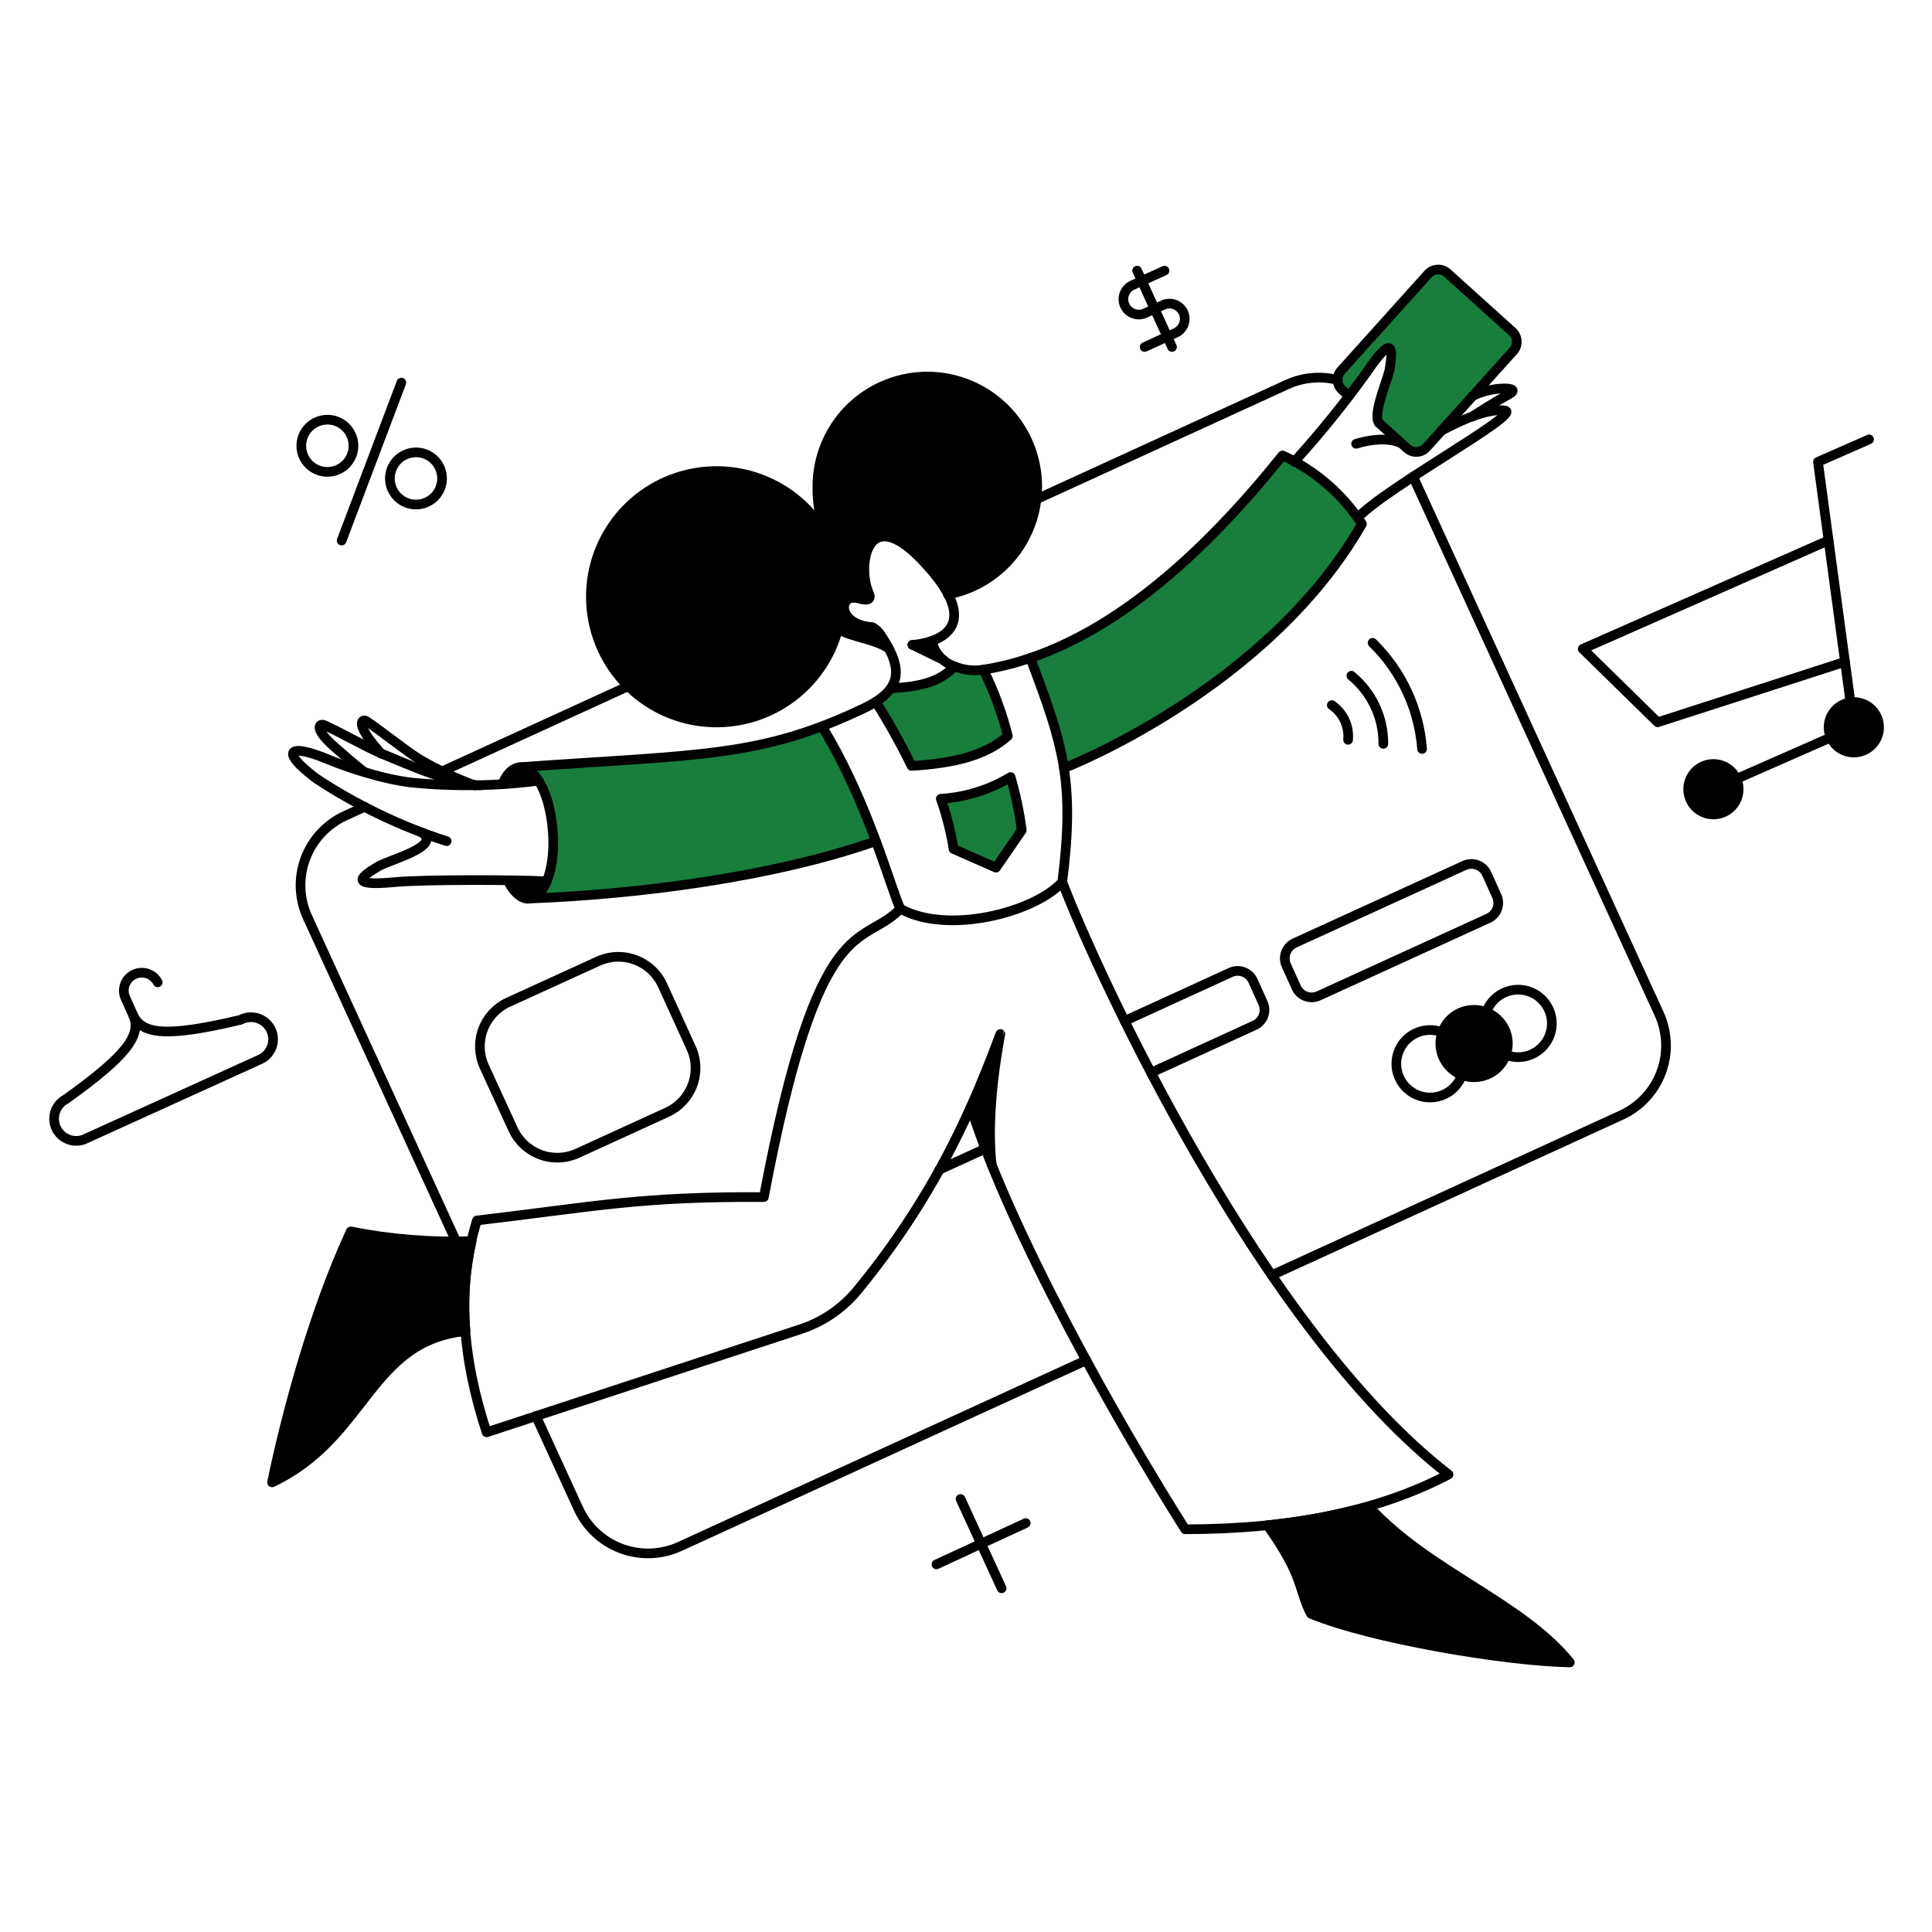 <svg xmlns="http://www.w3.org/2000/svg" fill="none" viewBox="-0.5 -0.5 200 200" id="Payment-With-Card--Streamline-Bangalore.svg" height="200" width="200"><desc>Payment With Card Streamline Illustration: https://streamlinehq.com</desc><g id="Shopping-Payment-with-card-01"><g id="color 2"><path id="Vector" fill="#197d3e" d="M104.115 79.941c-2.19 1.321 -4.668 2.092 -7.222 2.246 0.597 1.69 1.039 3.43 1.323 5.199l4.386 1.928 2.666 -3.876c-0.24 -1.86 -0.625 -3.698 -1.153 -5.497Z" stroke-width="1"></path><path id="Vector_2" fill="#197d3e" d="M132.264 46.65c-11.003 13.725 -20.058 18.905 -26.108 20.966 1.626 4.31 2.892 7.524 3.482 11.4 0.019 0.038 21.094 -8.186 30.854 -25.273 -2.019 -3.093 -4.872 -5.552 -8.229 -7.092Z" stroke-width="1"></path><path id="Vector_3" fill="#197d3e" d="M101.279 68.825c-1.022 0.167 -2.07 0.042 -3.025 -0.359 -1.38 1.607 -3.743 2.155 -6.522 2.25 -0.416 0.584 -0.951 1.074 -1.569 1.437 1.351 2.141 2.58 4.356 3.682 6.636 4.367 -0.265 7.675 -1.059 9.963 -3.1 -0.598 -2.37 -1.446 -4.671 -2.528 -6.863Z" stroke-width="1"></path><path id="Vector_4" fill="#197d3e" d="M54.395 92.513c11.003 -0.416 25.125 -2.189 35.787 -5.936 -1.474 -4.127 -3.342 -8.103 -5.577 -11.872 -8.175 3.08 -14.655 3.07 -31.326 4.216 3.925 -0.216 4.773 13.083 1.115 13.593Z" stroke-width="1"></path><path id="Vector_5" fill="#197d3e" d="m142.247 43.282 2.93 2.647c0.279 0.248 0.644 0.375 1.016 0.354 0.372 -0.021 0.72 -0.189 0.969 -0.467L156.161 35.82c0.123 -0.138 0.218 -0.299 0.28 -0.474 0.061 -0.175 0.087 -0.36 0.077 -0.545 -0.011 -0.185 -0.058 -0.366 -0.138 -0.533 -0.081 -0.167 -0.193 -0.316 -0.331 -0.439l-6.73 -6.069c-0.138 -0.123 -0.299 -0.219 -0.474 -0.28 -0.175 -0.061 -0.36 -0.087 -0.545 -0.077 -0.185 0.011 -0.365 0.057 -0.532 0.138 -0.167 0.081 -0.315 0.193 -0.439 0.332l-9 10.002c-0.123 0.138 -0.219 0.299 -0.28 0.474 -0.062 0.175 -0.088 0.36 -0.077 0.545 0.01 0.185 0.057 0.366 0.137 0.533 0.081 0.167 0.194 0.316 0.332 0.439l0.697 0.624c1.05 -1.554 3.387 -4.821 4.142 -5.013 0.531 0.744 -0.042 2.768 -0.555 4.579 -0.431 1.518 -0.818 2.887 -0.478 3.227Z" stroke-width="1"></path></g><g id="color 1"><path id="Vector_6" fill="#000000" d="M141.191 155.449c-3.436 0.947 -6.946 1.599 -10.492 1.947 3.858 5.388 3.157 6.598 4.518 9.169 6.259 2.571 20.078 4.896 26.789 5.029 -4.995 -6.201 -14.746 -9.453 -20.815 -16.145Z" stroke-width="1"></path><path id="Vector_7" fill="#000000" d="M48.326 127.979c-4.197 0.151 -8.397 -0.185 -12.516 -1.002 -3.931 8.507 -6.729 19.113 -8.148 25.976 9.794 -4.599 10.04 -14.648 20.021 -15.654 -0.268 -3.121 -0.051 -6.266 0.643 -9.32Z" stroke-width="1"></path><path id="Vector_8" fill="#000000" d="M55.245 80.319c-1.304 0.17 -2.552 0.284 -3.743 0.359 0.907 -2.173 2.495 -2.363 3.743 -0.359Z" stroke-width="1"></path><path id="Vector_9" fill="#000000" d="M56.096 90.736c-1.002 2.477 -2.779 2.344 -4.046 -0.095 1.645 0.003 3.1 0.038 4.046 0.095Z" stroke-width="1"></path><path id="Vector_10" fill="#000000" d="M155.273 106.067c-0.288 -0.628 -0.755 -1.156 -1.344 -1.519 -0.588 -0.362 -1.271 -0.541 -1.961 -0.515 -0.691 0.025 -1.357 0.255 -1.917 0.66 -0.56 0.405 -0.987 0.967 -1.228 1.615s-0.284 1.352 -0.123 2.024c0.159 0.673 0.515 1.282 1.021 1.752 0.506 0.47 1.141 0.779 1.823 0.89 0.683 0.109 1.382 0.014 2.01 -0.274 0.418 -0.19 0.794 -0.461 1.107 -0.797 0.313 -0.336 0.556 -0.73 0.716 -1.161 0.16 -0.43 0.233 -0.889 0.215 -1.347 -0.017 -0.459 -0.125 -0.909 -0.318 -1.326Z" stroke-width="1"></path><path id="Vector_11" fill="#000000" d="M103.056 106.541c-0.983 2.609 -1.99 5.104 -3.085 7.524 0.732 2.322 1.782 5.088 2.189 6.069 -0.693 -5.918 0.914 -13.57 0.895 -13.594Z" stroke-width="1"></path><path id="Vector_12" fill="#000000" d="M95.513 38.501c-3.017 0.003 -5.91 1.203 -8.044 3.337 -2.134 2.134 -3.334 5.027 -3.337 8.044 -0.022 1.708 0.276 3.405 0.88 5.004 -1.482 -2.628 -3.831 -4.66 -6.645 -5.748 -2.814 -1.088 -5.919 -1.164 -8.783 -0.215 -2.864 0.949 -5.31 2.863 -6.918 5.416 -1.609 2.553 -2.28 5.585 -1.9 8.578 0.38 2.993 1.789 5.761 3.985 7.831 2.196 2.069 5.042 3.311 8.053 3.514 3.01 0.202 5.998 -0.648 8.451 -2.405 2.453 -1.757 4.219 -4.312 4.996 -7.227 1.645 0.907 3.857 1.021 5.273 2.023 -0.232 -0.464 -1.157 -2.144 -1.701 -2.212 -3.682 -0.227 -3.554 -3.573 -1.418 -2.968 1.021 0.284 1.267 0.057 1.095 -0.454 -1.267 -2.742 -0.246 -9.469 5.18 -3.82 1.177 1.13 2.177 2.43 2.968 3.858 2.783 -0.53 5.269 -2.08 6.969 -4.345 1.701 -2.266 2.496 -5.084 2.229 -7.905 -0.267 -2.82 -1.577 -5.44 -3.673 -7.346 -2.096 -1.906 -4.828 -2.961 -7.662 -2.959h0.003Z" stroke-width="1"></path><path id="Vector_13" fill="#000000" d="M95.986 65.857c-0.662 0.189 -1.339 0.322 -2.023 0.398l3.195 1.55c-0.625 -0.476 -1.044 -1.173 -1.172 -1.948Z" stroke-width="1"></path><path id="Vector_14" fill="#000000" d="M189.018 75.839c0.208 0.473 0.55 0.874 0.986 1.152 0.435 0.278 0.943 0.421 1.46 0.41 0.516 -0.011 1.019 -0.174 1.442 -0.47 0.424 -0.296 0.75 -0.711 0.937 -1.192 0.188 -0.481 0.229 -1.007 0.117 -1.512 -0.111 -0.504 -0.369 -0.965 -0.742 -1.322 -0.373 -0.358 -0.844 -0.597 -1.352 -0.687 -0.508 -0.09 -1.033 -0.027 -1.505 0.18 -0.314 0.137 -0.599 0.335 -0.837 0.582 -0.238 0.247 -0.425 0.539 -0.549 0.859 -0.125 0.32 -0.185 0.661 -0.178 1.004 0.008 0.343 0.084 0.681 0.222 0.995Z" stroke-width="1"></path><path id="Vector_15" fill="#000000" d="M174.48 82.248c0.207 0.473 0.55 0.874 0.986 1.152 0.435 0.278 0.943 0.421 1.46 0.41 0.516 -0.011 1.019 -0.174 1.442 -0.47 0.424 -0.296 0.75 -0.711 0.937 -1.192 0.188 -0.481 0.229 -1.007 0.117 -1.512 -0.111 -0.504 -0.369 -0.965 -0.742 -1.322 -0.373 -0.358 -0.844 -0.597 -1.352 -0.687 -0.508 -0.09 -1.033 -0.028 -1.505 0.18 -0.314 0.137 -0.599 0.335 -0.837 0.582 -0.238 0.247 -0.425 0.539 -0.549 0.859 -0.125 0.32 -0.185 0.661 -0.178 1.004 0.008 0.343 0.084 0.681 0.222 0.995Z" stroke-width="1"></path></g><g id="outlines"><path id="Vector_16" stroke="#000000" stroke-linecap="round" stroke-linejoin="round" d="m54.981 146.091 4.405 9.604c0.876 1.906 2.473 3.388 4.44 4.117 1.967 0.73 4.144 0.651 6.052 -0.223l42.083 -19.284" stroke-width="1"></path><path id="Vector_17" stroke="#000000" stroke-linecap="round" stroke-linejoin="round" d="m131.149 131.514 36.204 -16.58c1.906 -0.877 3.388 -2.474 4.117 -4.441 0.73 -1.967 0.651 -4.143 -0.223 -6.052l-25.465 -55.6" stroke-width="1"></path><path id="Vector_18" stroke="#000000" stroke-linecap="round" stroke-linejoin="round" d="M137.993 38.842c-1.76 -0.456 -3.623 -0.289 -5.273 0.473l-25.859 11.839" stroke-width="1"></path><path id="Vector_19" stroke="#000000" stroke-linecap="round" stroke-linejoin="round" d="m45.264 79.355 19.299 -8.837" stroke-width="1"></path><path id="Vector_20" stroke="#000000" stroke-linecap="round" stroke-linejoin="round" d="m37.248 83.023 -2.023 0.926c-1.907 0.876 -3.388 2.473 -4.118 4.44 -0.73 1.967 -0.65 4.144 0.223 6.052l15.39 33.575" stroke-width="1"></path><path id="Vector_21" stroke="#000000" stroke-linecap="round" stroke-linejoin="round" d="m118.653 110.544 10.738 -4.915c0.418 -0.194 0.741 -0.545 0.901 -0.978 0.159 -0.432 0.141 -0.909 -0.051 -1.328l-1.04 -2.306c-0.194 -0.418 -0.545 -0.741 -0.978 -0.901 -0.432 -0.159 -0.909 -0.141 -1.328 0.051l-10.984 5.029" stroke-width="1"></path><path id="Vector_22" stroke="#000000" stroke-linecap="round" stroke-linejoin="round" d="m101.487 118.413 -4.745 2.174" stroke-width="1"></path><path id="Vector_23" stroke="#000000" stroke-linecap="round" stroke-linejoin="round" d="M95.967 65.876c0.13 0.593 0.41 1.143 0.814 1.596 0.404 0.453 0.918 0.795 1.492 0.991 0.954 0.403 2.003 0.528 3.025 0.359 12.364 -1.916 23.135 -12.421 30.966 -22.176 3.355 1.54 6.207 3.998 8.225 7.089 -9.756 17.09 -30.835 25.314 -30.854 25.273" stroke-width="1"></path><path id="Vector_24" stroke="#000000" stroke-linecap="round" stroke-linejoin="round" d="M93.944 66.254s9.11 -0.414 0.907 -8.885c-5.632 -5.817 -6.634 0.729 -5.409 3.541 0.343 0.787 -0.293 0.754 -1.057 0.542 -2.139 -0.597 -2.269 2.741 1.418 2.968 0.296 0.157 0.554 0.376 0.756 0.643 2.511 3.663 2.44 5.824 -1.701 7.789 -10.68 5.069 -16.636 4.726 -35.579 6.069" stroke-width="1"></path><path id="Vector_25" stroke="#000000" stroke-linecap="round" stroke-linejoin="round" d="m93.963 66.254 3.176 1.55" stroke-width="1"></path><path id="Vector_26" stroke="#000000" stroke-linecap="round" stroke-linejoin="round" d="M54.376 92.513c11.003 -0.416 25.125 -2.189 35.787 -5.936" stroke-width="1"></path><path id="Vector_27" stroke="#000000" stroke-linecap="round" stroke-linejoin="round" d="M55.245 80.319c-4.427 0.573 -8.906 0.63 -13.347 0.17 -1.362 -0.19 -2.708 -0.481 -4.027 -0.87 -1.518 -0.416 -3.008 -0.927 -4.462 -1.531 -4.008 -1.648 -4.991 -0.907 -1.23 1.966 4.199 2.784 8.76 4.978 13.556 6.522" stroke-width="1"></path><path id="Vector_28" stroke="#000000" stroke-linecap="round" stroke-linejoin="round" d="M56.096 90.736c-2.926 -0.175 -12.767 -0.199 -15.672 0.076 -5.105 0.492 -3.383 -0.643 -1.791 -1.607 1.152 -0.697 6.579 -2.061 4.594 -3.482" stroke-width="1"></path><path id="Vector_29" stroke="#000000" stroke-linecap="round" stroke-linejoin="round" d="M37.213 79.412c-0.87 -0.643 -2.57 -2.137 -3.063 -2.571 -2.264 -1.99 -1.55 -2.479 -1.115 -2.288 1.742 0.767 4.424 2.325 6.069 3.006 2.647 1.095 7.675 3.289 10.171 3.233" stroke-width="1"></path><path id="Vector_30" stroke="#000000" stroke-linecap="round" stroke-linejoin="round" d="M38.93 77.503c-0.321 -0.398 -0.604 -0.719 -0.756 -0.907 -1.895 -2.337 -1.134 -2.703 -0.737 -2.439 1.592 1.059 3.992 3.019 5.501 3.951 1.816 1.069 3.728 1.969 5.709 2.687" stroke-width="1"></path><path id="Vector_31" stroke="#000000" stroke-linecap="round" stroke-linejoin="round" d="M51.502 80.679c1.465 -3.51 4.43 -1.503 5.133 4.002 0.826 6.468 -2.273 10.415 -4.585 5.961" stroke-width="1"></path><path id="Vector_32" stroke="#000000" stroke-linecap="round" stroke-linejoin="round" d="M142.247 43.282c-0.697 -0.926 0.945 -4.518 1.115 -5.615 0.284 -1.834 0.516 -3.89 -2.382 0.359 -2.32 3.237 -4.827 6.336 -7.506 9.282" stroke-width="1"></path><path id="Vector_33" stroke="#000000" stroke-linecap="round" stroke-linejoin="round" d="m142.247 43.282 2.93 2.647c0.279 0.248 0.644 0.375 1.016 0.354 0.372 -0.021 0.72 -0.189 0.969 -0.467L156.161 35.82c0.123 -0.138 0.218 -0.299 0.28 -0.474 0.061 -0.175 0.087 -0.36 0.077 -0.545 -0.011 -0.185 -0.058 -0.366 -0.138 -0.533 -0.081 -0.167 -0.193 -0.316 -0.331 -0.439l-6.73 -6.069c-0.138 -0.123 -0.299 -0.219 -0.474 -0.28 -0.175 -0.061 -0.36 -0.087 -0.545 -0.077 -0.185 0.01 -0.365 0.057 -0.532 0.138 -0.166 0.081 -0.315 0.193 -0.439 0.332l-9 10.002c-0.123 0.138 -0.219 0.299 -0.28 0.474 -0.062 0.175 -0.088 0.36 -0.077 0.545 0.01 0.185 0.057 0.366 0.138 0.533 0.081 0.167 0.193 0.316 0.331 0.439l0.697 0.624" stroke-width="1"></path><path id="Vector_34" stroke="#000000" stroke-linecap="round" stroke-linejoin="round" d="M140.053 53.096c2.95 -3.157 17.114 -10.819 15.238 -11.097 -2.197 -0.327 -6.151 1.856 -6.579 2.095" stroke-width="1"></path><path id="Vector_35" stroke="#000000" stroke-linecap="round" stroke-linejoin="round" d="M151.915 42.613c0.446 -0.291 2.277 -1.474 3.793 -2.296 1.516 -0.823 -1.777 -0.851 -3.743 0.17" stroke-width="1"></path><path id="Vector_36" stroke="#000000" stroke-linecap="round" stroke-linejoin="round" d="M144.604 45.414c-0.265 -0.147 -1.769 -0.862 -4.721 0.026" stroke-width="1"></path><path id="Vector_37" stroke="#000000" stroke-linecap="round" stroke-linejoin="round" d="M159.829 103.988c0.288 0.628 0.383 1.327 0.274 2.01 -0.11 0.682 -0.42 1.316 -0.89 1.823 -0.471 0.505 -1.08 0.862 -1.752 1.021 -0.672 0.16 -1.376 0.117 -2.024 -0.123 -0.648 -0.241 -1.21 -0.668 -1.615 -1.228 -0.405 -0.56 -0.635 -1.227 -0.66 -1.917 -0.026 -0.691 0.153 -1.373 0.515 -1.961 0.363 -0.589 0.892 -1.057 1.519 -1.344 0.417 -0.193 0.868 -0.301 1.326 -0.318 0.459 -0.018 0.917 0.055 1.347 0.215 0.431 0.16 0.825 0.403 1.161 0.716 0.336 0.313 0.607 0.69 0.797 1.107v0Z" stroke-width="1"></path><path id="Vector_38" stroke="#000000" stroke-linecap="round" stroke-linejoin="round" d="M155.273 106.067c0.288 0.628 0.383 1.327 0.274 2.01 -0.11 0.682 -0.42 1.316 -0.89 1.823 -0.471 0.506 -1.08 0.862 -1.752 1.021 -0.672 0.16 -1.376 0.117 -2.024 -0.123 -0.648 -0.241 -1.21 -0.668 -1.615 -1.228 -0.405 -0.56 -0.635 -1.227 -0.66 -1.917 -0.026 -0.691 0.153 -1.373 0.515 -1.961 0.362 -0.589 0.892 -1.057 1.519 -1.344 0.844 -0.378 1.802 -0.41 2.668 -0.088 0.867 0.321 1.572 0.971 1.964 1.808v0Z" stroke-width="1"></path><path id="Vector_39" stroke="#000000" stroke-linecap="round" stroke-linejoin="round" d="M150.717 108.166c0.288 0.628 0.383 1.327 0.274 2.01 -0.11 0.682 -0.42 1.316 -0.89 1.823 -0.471 0.506 -1.08 0.862 -1.752 1.021 -0.672 0.16 -1.376 0.117 -2.024 -0.123 -0.648 -0.241 -1.21 -0.668 -1.615 -1.228 -0.405 -0.56 -0.635 -1.227 -0.66 -1.917 -0.026 -0.691 0.153 -1.373 0.515 -1.961 0.363 -0.589 0.892 -1.057 1.519 -1.344 0.417 -0.193 0.868 -0.301 1.326 -0.318 0.459 -0.018 0.917 0.055 1.347 0.215 0.431 0.16 0.825 0.403 1.161 0.716 0.336 0.313 0.607 0.69 0.797 1.107v0Z" stroke-width="1"></path><path id="Vector_40" stroke="#000000" stroke-linecap="round" stroke-linejoin="round" d="M61.427 99.002c1.211 -0.552 2.592 -0.601 3.839 -0.136 1.247 0.464 2.26 1.404 2.816 2.613l2.968 6.503c0.552 1.211 0.601 2.592 0.136 3.839 -0.464 1.248 -1.404 2.26 -2.613 2.816l-9.301 4.254c-1.211 0.551 -2.592 0.601 -3.839 0.136 -1.247 -0.464 -2.26 -1.404 -2.816 -2.613l-2.985 -6.503c-0.552 -1.211 -0.601 -2.592 -0.137 -3.839 0.464 -1.248 1.404 -2.26 2.613 -2.816l9.318 -4.254Z" stroke-width="1"></path><path id="Vector_41" stroke="#000000" stroke-linecap="round" stroke-linejoin="round" d="M153.59 94.555c0.418 -0.194 0.741 -0.546 0.901 -0.978 0.159 -0.432 0.141 -0.91 -0.051 -1.329l-1.04 -2.306c-0.194 -0.418 -0.545 -0.742 -0.978 -0.901 -0.432 -0.159 -0.909 -0.141 -1.328 0.05l-17.583 8.035c-0.418 0.194 -0.741 0.546 -0.901 0.978 -0.159 0.432 -0.141 0.91 0.051 1.329l1.04 2.306c0.194 0.418 0.545 0.741 0.978 0.901 0.432 0.159 0.909 0.141 1.328 -0.051l17.583 -8.035Z" stroke-width="1"></path><path id="Vector_42" stroke="#000000" stroke-linecap="round" stroke-linejoin="round" d="M189.018 75.839c0.208 0.473 0.55 0.874 0.986 1.152 0.435 0.278 0.943 0.421 1.46 0.41 0.516 -0.011 1.019 -0.174 1.442 -0.47 0.424 -0.296 0.75 -0.711 0.937 -1.192 0.188 -0.481 0.229 -1.007 0.117 -1.512 -0.111 -0.504 -0.369 -0.965 -0.742 -1.322 -0.373 -0.358 -0.844 -0.597 -1.352 -0.687 -0.508 -0.09 -1.033 -0.027 -1.505 0.18 -0.314 0.137 -0.599 0.335 -0.837 0.582 -0.238 0.247 -0.425 0.539 -0.549 0.859 -0.125 0.32 -0.185 0.661 -0.178 1.004 0.008 0.343 0.084 0.681 0.222 0.995v0Z" stroke-width="1"></path><path id="Vector_43" stroke="#000000" stroke-linecap="round" stroke-linejoin="round" d="M174.48 82.248c0.207 0.473 0.55 0.874 0.986 1.152 0.435 0.278 0.943 0.421 1.46 0.41 0.516 -0.011 1.019 -0.174 1.442 -0.47 0.424 -0.296 0.75 -0.711 0.937 -1.192 0.188 -0.481 0.229 -1.007 0.117 -1.512 -0.111 -0.504 -0.369 -0.965 -0.742 -1.322 -0.373 -0.358 -0.844 -0.597 -1.352 -0.687 -0.508 -0.09 -1.033 -0.028 -1.505 0.18 -0.314 0.137 -0.599 0.335 -0.837 0.582 -0.238 0.247 -0.425 0.539 -0.549 0.859 -0.125 0.32 -0.185 0.661 -0.178 1.004 0.008 0.343 0.084 0.681 0.222 0.995v0Z" stroke-width="1"></path><path id="Vector_44" stroke="#000000" stroke-linecap="round" stroke-linejoin="round" d="m189.018 75.839 -9.755 4.291" stroke-width="1"></path><path id="Vector_45" stroke="#000000" stroke-linecap="round" stroke-linejoin="round" d="m192.988 44.986 -5.293 2.325 3.365 24.879" stroke-width="1"></path><path id="Vector_46" stroke="#000000" stroke-linecap="round" stroke-linejoin="round" d="m190.493 68.012 -19.397 6.258 -7.751 -7.6 25.446 -11.23" stroke-width="1"></path><path id="Vector_47" stroke="#000000" stroke-linecap="round" stroke-linejoin="round" d="M99.987 114.101c1.095 -2.42 2.09 -4.951 3.07 -7.562 0.019 0.019 -1.592 7.675 -0.889 13.593" stroke-width="1"></path><path id="Vector_48" stroke="#000000" stroke-linecap="round" stroke-linejoin="round" d="M84.586 74.705c4.821 7.808 7.297 17.355 8.129 18.867 4.802 2.703 13.82 0.435 16.75 -2.76 1.318 -10.431 0.1 -14.172 -3.308 -23.196" stroke-width="1"></path><path id="Vector_49" stroke="#000000" stroke-linecap="round" stroke-linejoin="round" d="M92.715 93.572c-3.989 4.121 -8.451 -0.34 -14.141 29.85 -12.912 -0.076 -17.601 1.002 -29.7 2.42 -2.136 6.865 -1.531 14.235 1.002 21.931l32.517 -10.682c2.284 -0.753 4.309 -2.135 5.842 -3.988 4.765 -5.77 8.719 -12.164 11.752 -19.005 4.07 12.889 15.052 32.42 22.201 43.711 10.945 0 20.04 -1.872 27.263 -5.671 -19.303 -14.934 -36.218 -51.478 -39.985 -61.328" stroke-width="1"></path><path id="Vector_50" stroke="#000000" stroke-linecap="round" stroke-linejoin="round" d="M90.163 72.152c1.355 2.143 2.592 4.358 3.705 6.636 4.367 -0.265 7.675 -1.059 9.963 -3.1 -0.6 -2.371 -1.449 -4.673 -2.533 -6.865" stroke-width="1"></path><path id="Vector_51" stroke="#000000" stroke-linecap="round" stroke-linejoin="round" d="m105.271 85.443 -2.666 3.876 -4.389 -1.928c-0.284 -1.771 -0.727 -3.512 -1.323 -5.203 2.554 -0.155 5.032 -0.927 7.222 -2.25 0.529 1.802 0.916 3.643 1.156 5.505v0Z" stroke-width="1"></path><path id="Vector_52" stroke="#000000" stroke-linecap="round" stroke-linejoin="round" d="M141.191 155.449c6.069 6.692 15.821 9.944 20.815 16.145 -6.711 -0.132 -20.531 -2.458 -26.789 -5.029 -1.361 -2.571 -0.662 -3.781 -4.518 -9.169 3.547 -0.347 7.058 -0.999 10.492 -1.947v0Z" stroke-width="1"></path><path id="Vector_53" stroke="#000000" stroke-linecap="round" stroke-linejoin="round" d="M48.326 127.979c-4.197 0.151 -8.397 -0.185 -12.516 -1.002 -3.931 8.507 -6.729 19.113 -8.148 25.976 9.794 -4.599 10.04 -14.648 20.021 -15.654 -0.268 -3.121 -0.051 -6.266 0.643 -9.32v0Z" stroke-width="1"></path><path id="Vector_54" stroke="#000000" stroke-linecap="round" stroke-linejoin="round" d="M91.751 70.735c2.779 -0.095 5.142 -0.643 6.522 -2.25" stroke-width="1"></path><path id="Vector_55" stroke="#000000" stroke-linecap="round" stroke-linejoin="round" d="M97.63 61.036c2.12 -0.406 4.083 -1.406 5.656 -2.885 1.573 -1.479 2.692 -3.375 3.229 -5.466 0.536 -2.091 0.466 -4.292 -0.202 -6.346 -0.669 -2.053 -1.906 -3.874 -3.571 -5.249 -1.664 -1.376 -3.685 -2.249 -5.827 -2.519 -2.142 -0.27 -4.317 0.075 -6.27 0.995 -1.953 0.92 -3.605 2.376 -4.761 4.2 -1.156 1.823 -1.77 3.938 -1.77 6.097 -0.025 1.709 0.276 3.406 0.887 5.002 -1.486 -2.624 -3.837 -4.651 -6.652 -5.734 -2.815 -1.083 -5.918 -1.154 -8.78 -0.202 -2.862 0.952 -5.304 2.869 -6.908 5.422 -1.605 2.553 -2.273 5.585 -1.89 8.577 0.383 2.991 1.793 5.757 3.989 7.824 2.196 2.067 5.042 3.307 8.052 3.508 3.009 0.201 5.995 -0.65 8.446 -2.407 2.451 -1.757 4.217 -4.31 4.994 -7.225 1.645 0.907 3.857 1.021 5.273 2.023" stroke-width="1"></path><path id="Vector_56" stroke="#000000" stroke-linecap="round" stroke-linejoin="round" d="M35.849 44.532c0.221 0.486 0.292 1.027 0.206 1.554 -0.087 0.527 -0.328 1.016 -0.692 1.406 -0.365 0.39 -0.837 0.663 -1.357 0.785 -0.52 0.122 -1.064 0.086 -1.564 -0.101 -0.5 -0.188 -0.933 -0.519 -1.244 -0.953 -0.311 -0.434 -0.487 -0.95 -0.505 -1.484 -0.018 -0.534 0.123 -1.061 0.405 -1.514 0.282 -0.454 0.691 -0.814 1.177 -1.034 0.322 -0.148 0.671 -0.231 1.026 -0.244 0.355 -0.013 0.709 0.045 1.041 0.17 0.332 0.125 0.637 0.314 0.895 0.557 0.259 0.243 0.467 0.535 0.612 0.859v0Z" stroke-width="1"></path><path id="Vector_57" stroke="#000000" stroke-linecap="round" stroke-linejoin="round" d="M45.018 47.916c0.22 0.486 0.292 1.026 0.205 1.553 -0.087 0.527 -0.328 1.016 -0.692 1.405 -0.365 0.39 -0.837 0.663 -1.356 0.784 -0.52 0.121 -1.064 0.086 -1.563 -0.101 -0.5 -0.188 -0.932 -0.519 -1.243 -0.953 -0.311 -0.434 -0.487 -0.95 -0.505 -1.483 -0.018 -0.533 0.123 -1.06 0.404 -1.513s0.691 -0.813 1.177 -1.034c0.322 -0.148 0.671 -0.231 1.026 -0.244 0.355 -0.013 0.708 0.045 1.041 0.17 0.332 0.125 0.636 0.314 0.895 0.557 0.259 0.243 0.467 0.535 0.612 0.859v0Z" stroke-width="1"></path><path id="Vector_58" stroke="#000000" stroke-linecap="round" stroke-linejoin="round" d="m34.866 55.459 6.182 -16.353" stroke-width="1"></path><path id="Vector_59" stroke="#000000" stroke-linecap="round" stroke-linejoin="round" d="m98.935 154.674 4.254 9.245" stroke-width="1"></path><path id="Vector_60" stroke="#000000" stroke-linecap="round" stroke-linejoin="round" d="m105.684 157.169 -9.245 4.273" stroke-width="1"></path><path id="Vector_61" stroke="#000000" stroke-linecap="round" stroke-linejoin="round" d="M137.369 72.493c0.575 0.395 1.034 0.936 1.329 1.567 0.296 0.632 0.418 1.33 0.353 2.025" stroke-width="1"></path><path id="Vector_62" stroke="#000000" stroke-linecap="round" stroke-linejoin="round" d="M139.392 69.451c1.043 0.854 1.881 1.931 2.454 3.151 0.572 1.22 0.865 2.553 0.856 3.901" stroke-width="1"></path><path id="Vector_63" stroke="#000000" stroke-linecap="round" stroke-linejoin="round" d="M141.589 66.046c2.985 2.918 4.806 6.822 5.123 10.984" stroke-width="1"></path><path id="Vector_64" stroke="#000000" stroke-linecap="round" stroke-linejoin="round" d="m120.052 27.517 -3.239 1.469c-0.202 0.078 -0.386 0.197 -0.54 0.349 -0.154 0.152 -0.277 0.334 -0.358 0.534 -0.083 0.201 -0.122 0.416 -0.118 0.632 0.005 0.217 0.053 0.43 0.142 0.627 0.09 0.197 0.219 0.374 0.379 0.52 0.16 0.146 0.348 0.257 0.553 0.328 0.205 0.07 0.422 0.098 0.639 0.082 0.216 -0.017 0.426 -0.077 0.618 -0.177l1.815 -0.825c0.379 -0.162 0.807 -0.169 1.191 -0.02 0.384 0.149 0.696 0.442 0.867 0.818 0.171 0.375 0.188 0.802 0.049 1.19 -0.139 0.388 -0.425 0.706 -0.796 0.886l-3.261 1.492" stroke-width="1"></path><path id="Vector_65" stroke="#000000" stroke-linecap="round" stroke-linejoin="round" d="m117.216 27.517 3.611 7.903" stroke-width="1"></path><path id="Vector_66" stroke="#000000" stroke-linecap="round" stroke-linejoin="round" d="M15.827 101.192c-0.22 -0.421 -0.593 -0.742 -1.042 -0.897 -0.449 -0.154 -0.941 -0.131 -1.373 0.064 -0.433 0.196 -0.774 0.55 -0.954 0.99 -0.18 0.44 -0.185 0.932 -0.013 1.375l0.832 1.853" stroke-width="1"></path><path id="Vector_67" stroke="#000000" stroke-linecap="round" stroke-linejoin="round" d="M26.301 109.225c0.292 -0.111 0.557 -0.282 0.78 -0.5 0.223 -0.218 0.4 -0.48 0.518 -0.768 0.118 -0.29 0.177 -0.599 0.171 -0.911 -0.006 -0.312 -0.076 -0.62 -0.205 -0.903 -0.129 -0.285 -0.315 -0.539 -0.546 -0.749 -0.231 -0.21 -0.503 -0.369 -0.799 -0.471 -0.296 -0.1 -0.608 -0.139 -0.92 -0.114 -0.311 0.024 -0.614 0.112 -0.89 0.259 -7.6 1.815 -10.209 1.55 -11.135 -0.492 0.926 2.042 -0.605 4.179 -6.957 8.715 -0.515 0.273 -0.907 0.732 -1.095 1.284 -0.188 0.552 -0.158 1.155 0.083 1.686 0.241 0.53 0.676 0.949 1.215 1.17 0.539 0.222 1.143 0.229 1.687 0.02l18.092 -8.224Z" stroke-width="1"></path></g></g></svg>